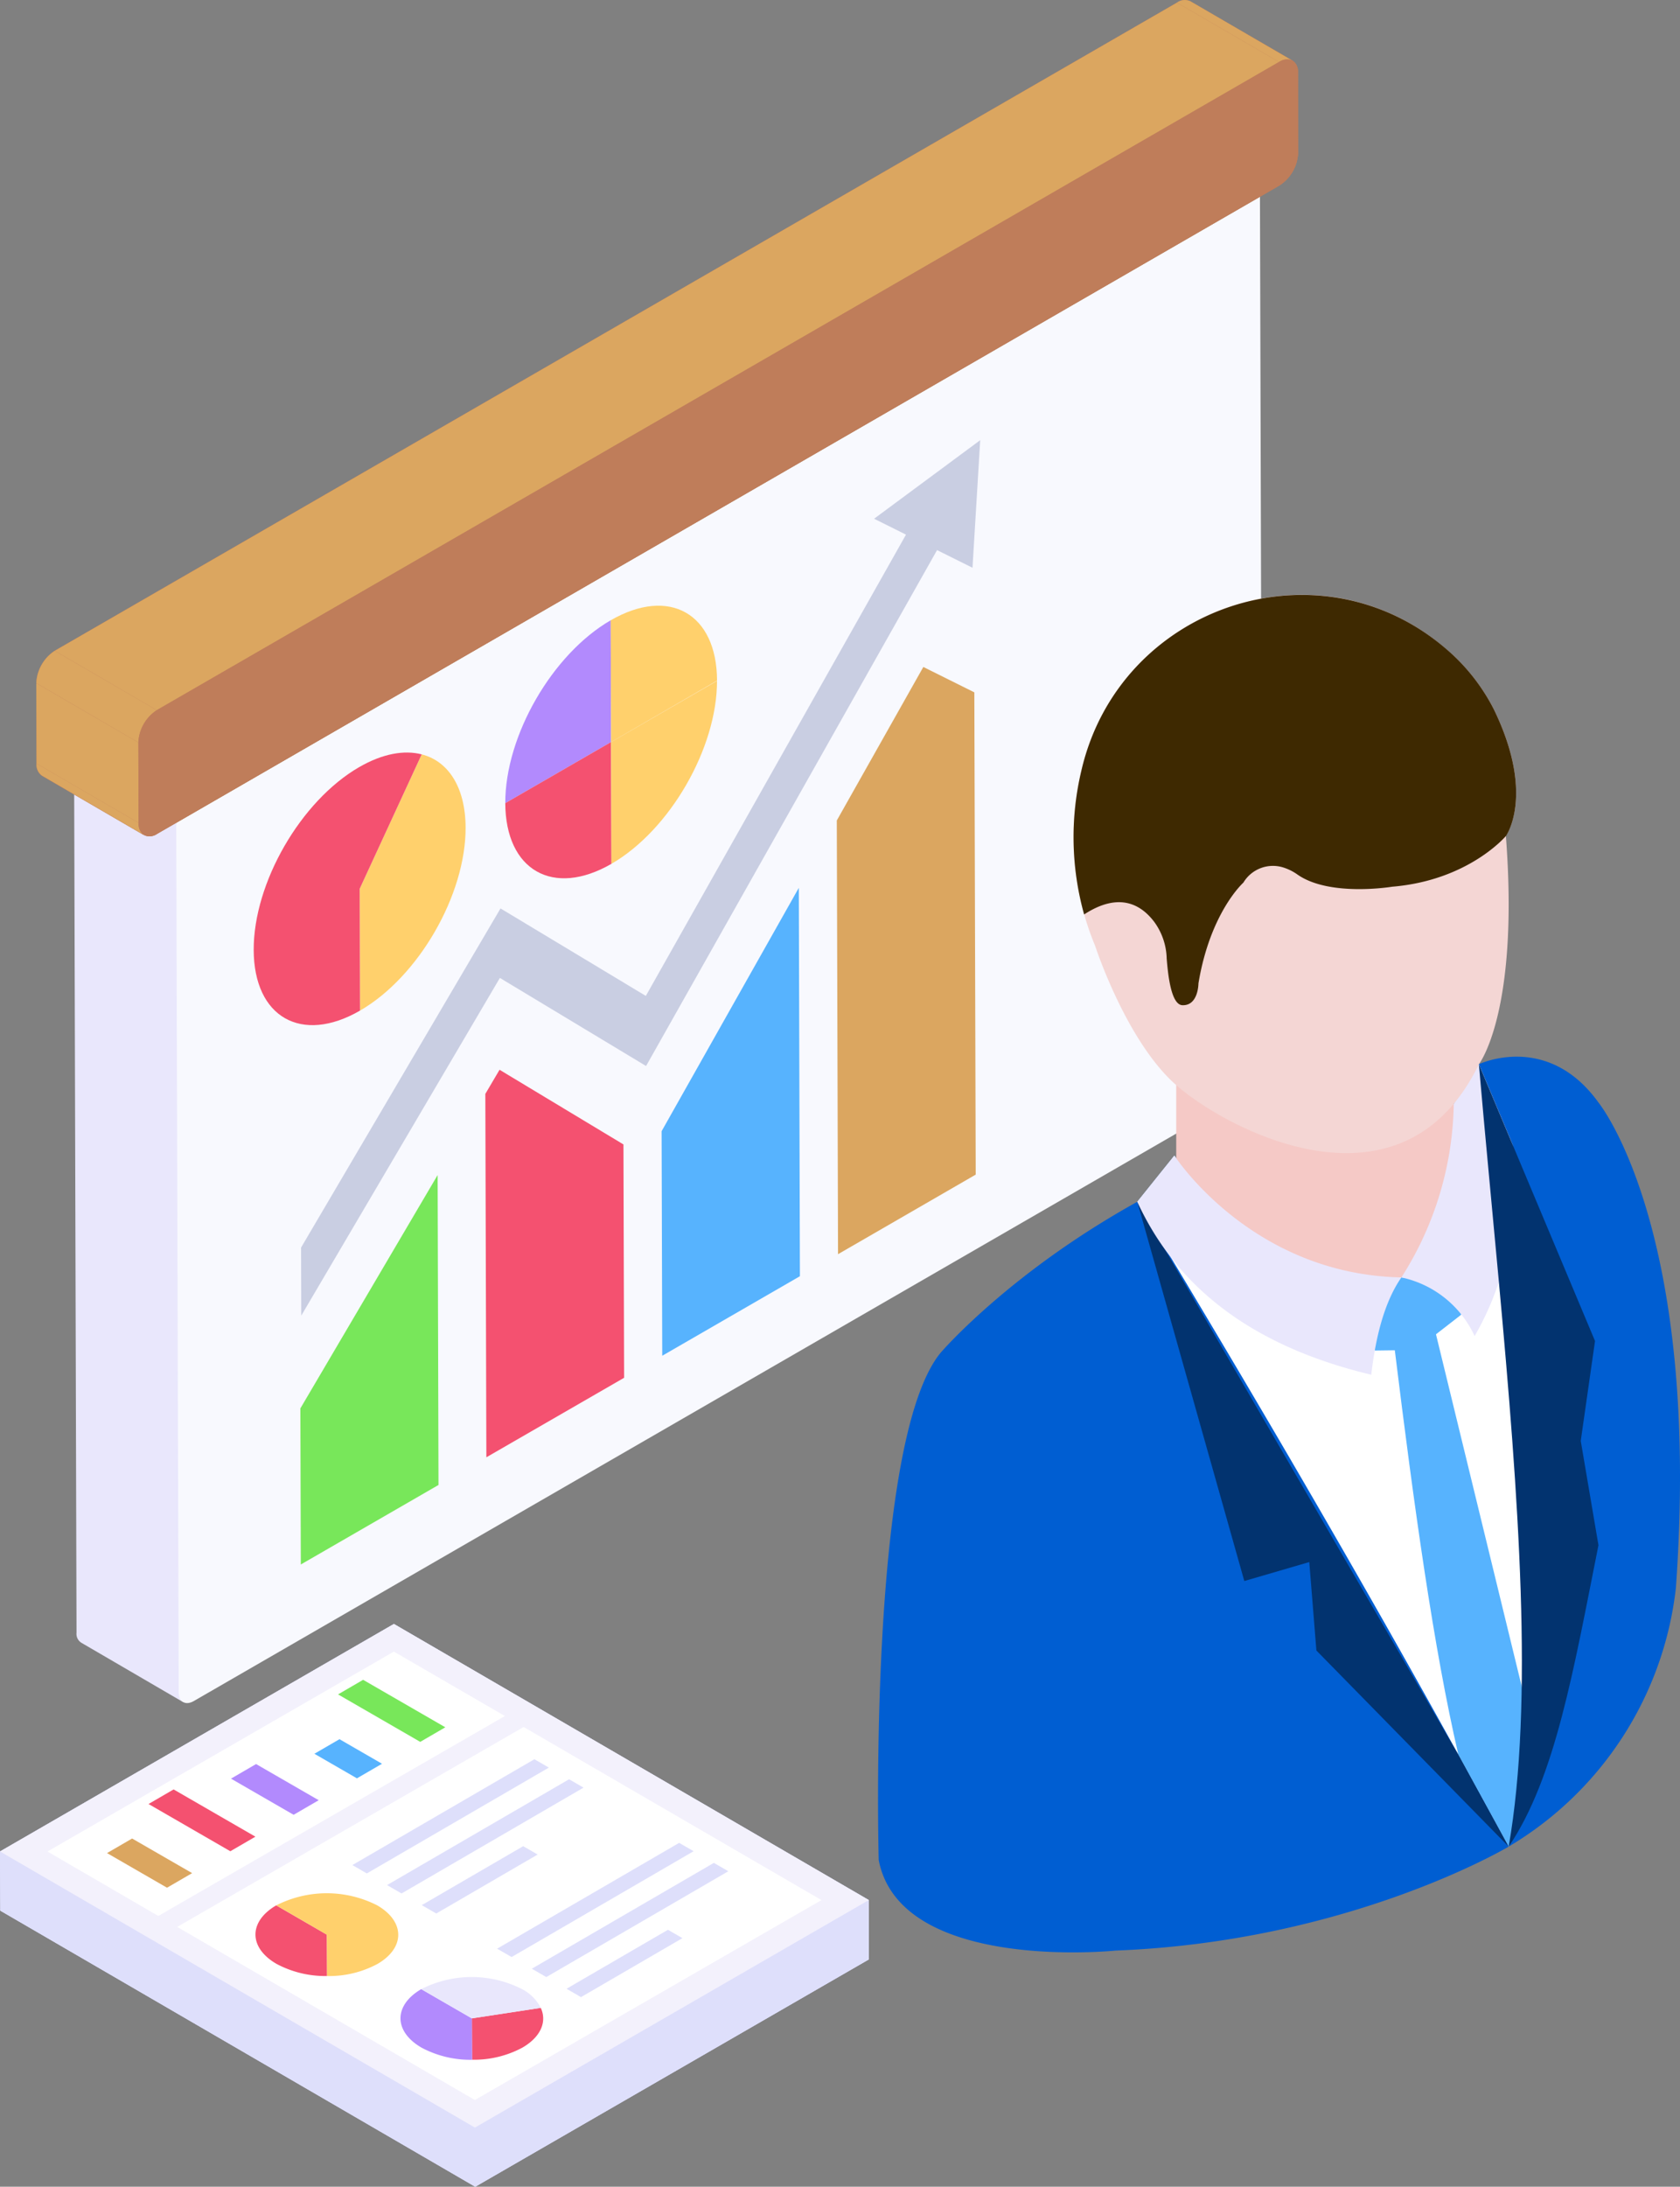<svg xmlns="http://www.w3.org/2000/svg" width="203.836" height="265.198"><rect width="100%" height="100%" fill="#808080" stroke="none"/><defs><clipPath id="a"><path fill="none" d="M0 0h203.836v265.198H0z"/></clipPath></defs><g clip-path="url(#a)"><path d="m22.227 206.428-12.356-7.2a1.268 1.268 0 0 1-.586-1.23l-.293-105.4 12.414 7.2L36.14 194.27c0 .585-14.265 11.984-13.914 12.16" fill="#e9e7fc"/><path d="m21.383 99.781-12.381-7.2 131.488-75.91 12.381 7.2Z" fill="#e5eaf6"/><path d="m152.871 23.866.3 105.424a4.044 4.044 0 0 1-1.826 3.205L23.52 206.294c-1.009.583-1.835.113-1.838-1.09l-.3-105.424Z" fill="#f8f9fe"/><path d="M157.491 8.842v9.707a4.861 4.861 0 0 1-2.284 3.945l-2.336 1.35L21.38 99.792l-2.336 1.35a1.384 1.384 0 0 1-1.712-.05c0 .1.052.156.156.207L5.08 94.08a1.6 1.6 0 0 1-.623-1.505l-.052-9.707a4.942 4.942 0 0 1 2.232-3.946L142.8.329a1.547 1.547 0 0 1 1.61-.156l12.3 7.111c.052 0 .052.052.1.052a1.563 1.563 0 0 1 .675 1.505" fill="#bf7d5a"/><path d="M157.472 8.817a1.6 1.6 0 0 0-.666-1.471h.005L144.432.152a1.616 1.616 0 0 0-1.627.166L6.641 78.931a4.958 4.958 0 0 0-2.236 3.915l.027 9.754a1.612 1.612 0 0 0 .665 1.478l12.38 7.194a1.57 1.57 0 0 0 1.586-.153l2.318-1.338 131.49-75.915 2.356-1.36a4.969 4.969 0 0 0 2.273-3.937Zm-140.477 91.9c.029.062.086.084.121.139-.035-.055-.092-.077-.121-.139M156.079 7.2a1.173 1.173 0 0 1 .268.052 1.137 1.137 0 0 0-.268-.052" fill="#bf7d5a"/><path d="m144.43.153 12.381 7.2a1.615 1.615 0 0 0-1.626.166l-12.382-7.2a1.616 1.616 0 0 1 1.627-.166M17.48 101.272l-12.381-7.2a1.613 1.613 0 0 1-.666-1.478l12.382 7.2a1.611 1.611 0 0 0 .665 1.478" fill="#dba660"/><path d="M16.814 99.795 4.432 92.599l-.028-9.752 12.382 7.2Zm2.208-13.668-12.381-7.2L142.803.319l12.381 7.2Z" fill="#dba660"/><path d="m16.787 90.043-12.381-7.2a4.957 4.957 0 0 1 2.236-3.915l12.382 7.2a4.957 4.957 0 0 0-2.236 3.915" fill="#dba660"/><path d="M155.184 7.514c1.271-.734 2.284-.157 2.288 1.3l.028 9.752a4.971 4.971 0 0 1-2.273 3.937l-2.356 1.359-131.488 75.92-2.318 1.338c-1.234.712-2.246.135-2.251-1.325l-.027-9.753a4.959 4.959 0 0 1 2.236-3.915Z" fill="#bf7d5a"/></g><path d="m96.92 107.675.134 47.1-16.703 9.645-.077-27.232Z" fill="#57b3fe"/><path d="m112.029 80.888 6.189 3.079.166 58.487-16.705 9.65-.149-52.6Z" fill="#dba660"/><path d="m60.611 129.738 15.033 9.055.08 28.3-16.713 9.642-.125-44.072Z" fill="#f45170"/><path d="m36.498 189.736-.054-18.93 16.654-28.3.106 37.586Z" fill="#78e75a"/><path d="m118.93 53.382-.935 15.472-4.3-2.139-35.306 62.567-17.737-10.684-24.1 40.957-.024-8.253 24.2-41.131 17.631 10.61 31.567-55.944-3.871-1.927Z" fill="#c9cee2"/><g clip-path="url(#a)"><path d="M51.165 91.485c3.217.823 5.313 3.978 5.327 8.888.023 8.156-5.713 18.093-12.812 22.191l-.042-14.77Z" fill="#ffd06c"/><path d="M43.597 93.025c2.825-1.631 5.436-2.085 7.568-1.539l-7.526 16.307.042 14.77c-7.1 4.1-12.872.808-12.9-7.348s5.713-18.093 12.812-22.191" fill="#f45170"/><path d="m74.1 75.223.042 14.77-12.836 7.411c-.023-8.167 5.7-18.087 12.794-22.181" fill="#b28afd"/><path d="M74.1 75.224c7.107-4.1 12.872-.818 12.9 7.319l-12.853 7.451Z" fill="#ffd06c"/><path d="m74.142 89.993.042 14.77c-7.081 4.088-12.846.782-12.878-7.359Z" fill="#f45170"/><path d="M86.996 82.572c.014 8.152-5.713 18.093-12.812 22.191l-.042-14.77Z" fill="#ffd06c"/><path d="M183.048 223.951s-19.277 11.516-47.7 12.608c0 0-26.1 2.711-28.734-10.978 0 0-1.4-50.676 7.513-61.525 0 0 8.27-9.67 23.863-18.309l4.5-5.605s9.259 14.4 27.544 14.781a38.073 38.073 0 0 0 6.6-20.857l2.8-5s8-3.826 14.156 4.169c.131.169.259.343.388.521 0 0 12.477 15.338 9.359 58.828a41.944 41.944 0 0 1-20.288 31.365" fill="#005ed2"/><path d="M185.576 208.394c-.44 6.759-1.237 12.283-2.528 15.556q-3.009-5.552-6.111-11.161c-12.049-21.793-25.111-44.187-38.948-67.039l4.5-5.606s9.258 14.4 27.543 14.781a38.07 38.07 0 0 0 6.6-20.857l2.8-5 3.946 9.4c.131 1.3.269 2.813.413 4.495 1.329 15.521 3.069 45.726 1.784 65.434" fill="#fff"/><path d="M185.574 208.391c-.436 6.761-1.234 12.288-2.525 15.564q-3.013-5.555-6.108-11.167c-1.485-6.39-2.84-13.95-4.107-22.269s-2.445-17.371-3.6-26.763l-2.429.032-1.766-5.987 4.994-2.88 7.262.726v3.792l-3.066 2.38Z" fill="#57b3fe"/><path d="m137.988 145.748 9.9 35.063 3.085 10.93 7.883-2.3.864 10.726 23.33 23.788-6.111-11.162Z" fill="#02336f"/><path d="M142.713 131.598v13.5l19.956 11.718 7.363-1.889s7.685-9.724 7.924-9.829-1.327-11.029-1.327-11.029l-16.111-13.8Z" fill="#f5c9c6"/><path d="M170.031 154.923c-1.976 2.854-3.091 6.936-3.655 11.8-14.462-3.445-23.64-10.638-28.389-20.976l4.5-5.606s9.258 14.4 27.543 14.781m13.761-11.963a40.4 40.4 0 0 1-1.933 12.5 34.849 34.849 0 0 1-2.941 6.577 12.674 12.674 0 0 0-8.886-7.114 40.15 40.15 0 0 0 6.355-21.065l3.046-4.791 4.112 9.794c.106 1.322.18 2.7.247 4.1" fill="#e9e7fc"/><path d="M183.048 223.949c3.063-17.51 1.21-42.38-1.188-68.491-.8-8.734-1.665-17.609-2.427-26.392l3.946 9.4.166.4 9.98 23.765-1.731 12.115 2.149 12.651c-3.015 15.087-5.209 28.153-10.893 36.56" fill="#02336f"/><path d="M182.708 101.37c1.651 21.429-3.275 27.7-3.275 27.7-9.355 19.277-30.627 7.876-36.72 2.531s-9.842-16.9-9.842-16.9a34.32 34.32 0 0 1-1.661-21.259c4.637-19.977 28.808-28.145 44.287-14.692a23.56 23.56 0 0 1 5.743 7.264c5.022 10.305 1.533 15.265 1.47 15.355Z" fill="#f4d6d4"/><path d="M182.726 101.373s-4.514 5.394-13.817 6.165c0 0-7.6 1.266-11.5-1.486a6.15 6.15 0 0 0-1.817-.881 4.183 4.183 0 0 0-4.733 1.872s-4.019 3.578-5.45 12.22c0 0 0 2.753-1.982 2.643-1.321-.11-1.707-3.578-1.872-5.67a7.836 7.836 0 0 0-1.486-4.4c-1.486-1.982-4.128-3.8-8.532-.936a34.892 34.892 0 0 1-.33-17.45c4.624-19.982 28.789-28.129 44.312-14.7a23.773 23.773 0 0 1 5.725 7.266c5.01 10.294 1.541 15.247 1.486 15.358" fill="#3e2901"/><path d="m105.408 230.436-57.617-33.483L.007 224.541H0l.044 7.174 57.616 33.483 47.745-27.566v-7.2Z" fill="#dedffb"/><path d="M105.405 230.436v7.2L57.66 265.198.044 231.719 0 224.544l47.79-27.588Z" fill="#dedffb"/><path d="M105.405 230.436v7.2L57.66 265.198.044 231.719 0 224.544l47.79-27.588Z" fill="#dedffb"/><path d="m.006 224.541 57.617 33.484 47.784-27.588-57.612-33.484Z" fill="#f3f1fc"/><path d="m99.668 230.436-42.052 24.246-36.115-20.993 42.03-24.246Z" fill="#fff"/><path d="m39.656 234.625.028 5.02a12.554 12.554 0 0 1-6.128-1.47c-3.4-1.961-3.414-5.135-.04-7.1Zm25.957 8.881c.769 1.667.024 3.513-2.225 4.82a12.383 12.383 0 0 1-5.973 1.47h-.138l-.028-5.015Z" fill="#f45170"/><path d="m57.253 244.782.028 5.02a12.556 12.556 0 0 1-6.128-1.467c-3.4-1.961-3.414-5.135-.04-7.1Z" fill="#b28afd"/><path d="M63.349 241.237a5.283 5.283 0 0 1 2.265 2.27l-8.365 1.275-6.14-3.545a13.479 13.479 0 0 1 12.24 0" fill="#e9e7fc"/><path d="M45.811 238.174a12.414 12.414 0 0 1-6.133 1.473l-.022-5.012-6.133-3.561a13.5 13.5 0 0 1 12.244 0c3.385 1.957 3.407 5.144.044 7.1" fill="#ffd06c"/><path d="m61.259 208.114-42.052 24.247-13.448-7.816 42.03-24.246Z" fill="#fff"/><path d="m70.804 216.797-22.086 12.836-1.757-1.016 22.086-12.835Zm-5.566 8.113-12.307 7.153-1.757-1.014 12.305-7.15Zm1.356-10.542-22.086 12.835-1.756-1.014 22.086-12.835Zm21.774 12.57-22.086 12.835-1.756-1.014 22.086-12.835Zm-5.569 8.113-12.307 7.153-1.757-1.014 12.308-7.152Zm1.359-10.543-22.085 12.835-1.757-1.014 22.086-12.832Z" fill="#dedffb"/><path d="m23.31 227.167-3.045 1.769-7.278-4.2 3.043-1.768Z" fill="#dba660"/><path d="m30.989 222.745-3.043 1.768-9.925-5.73 3.043-1.768Z" fill="#f45170"/><path d="m38.669 218.324-3.043 1.768-7.6-4.385 3.043-1.769Z" fill="#b28afd"/><path d="m46.35 213.902-3.043 1.768-5.161-2.979 3.044-1.768Z" fill="#57b3fe"/><path d="m54.031 209.48-3.043 1.768-9.973-5.758 3.043-1.768Z" fill="#78e75a"/></g></svg>